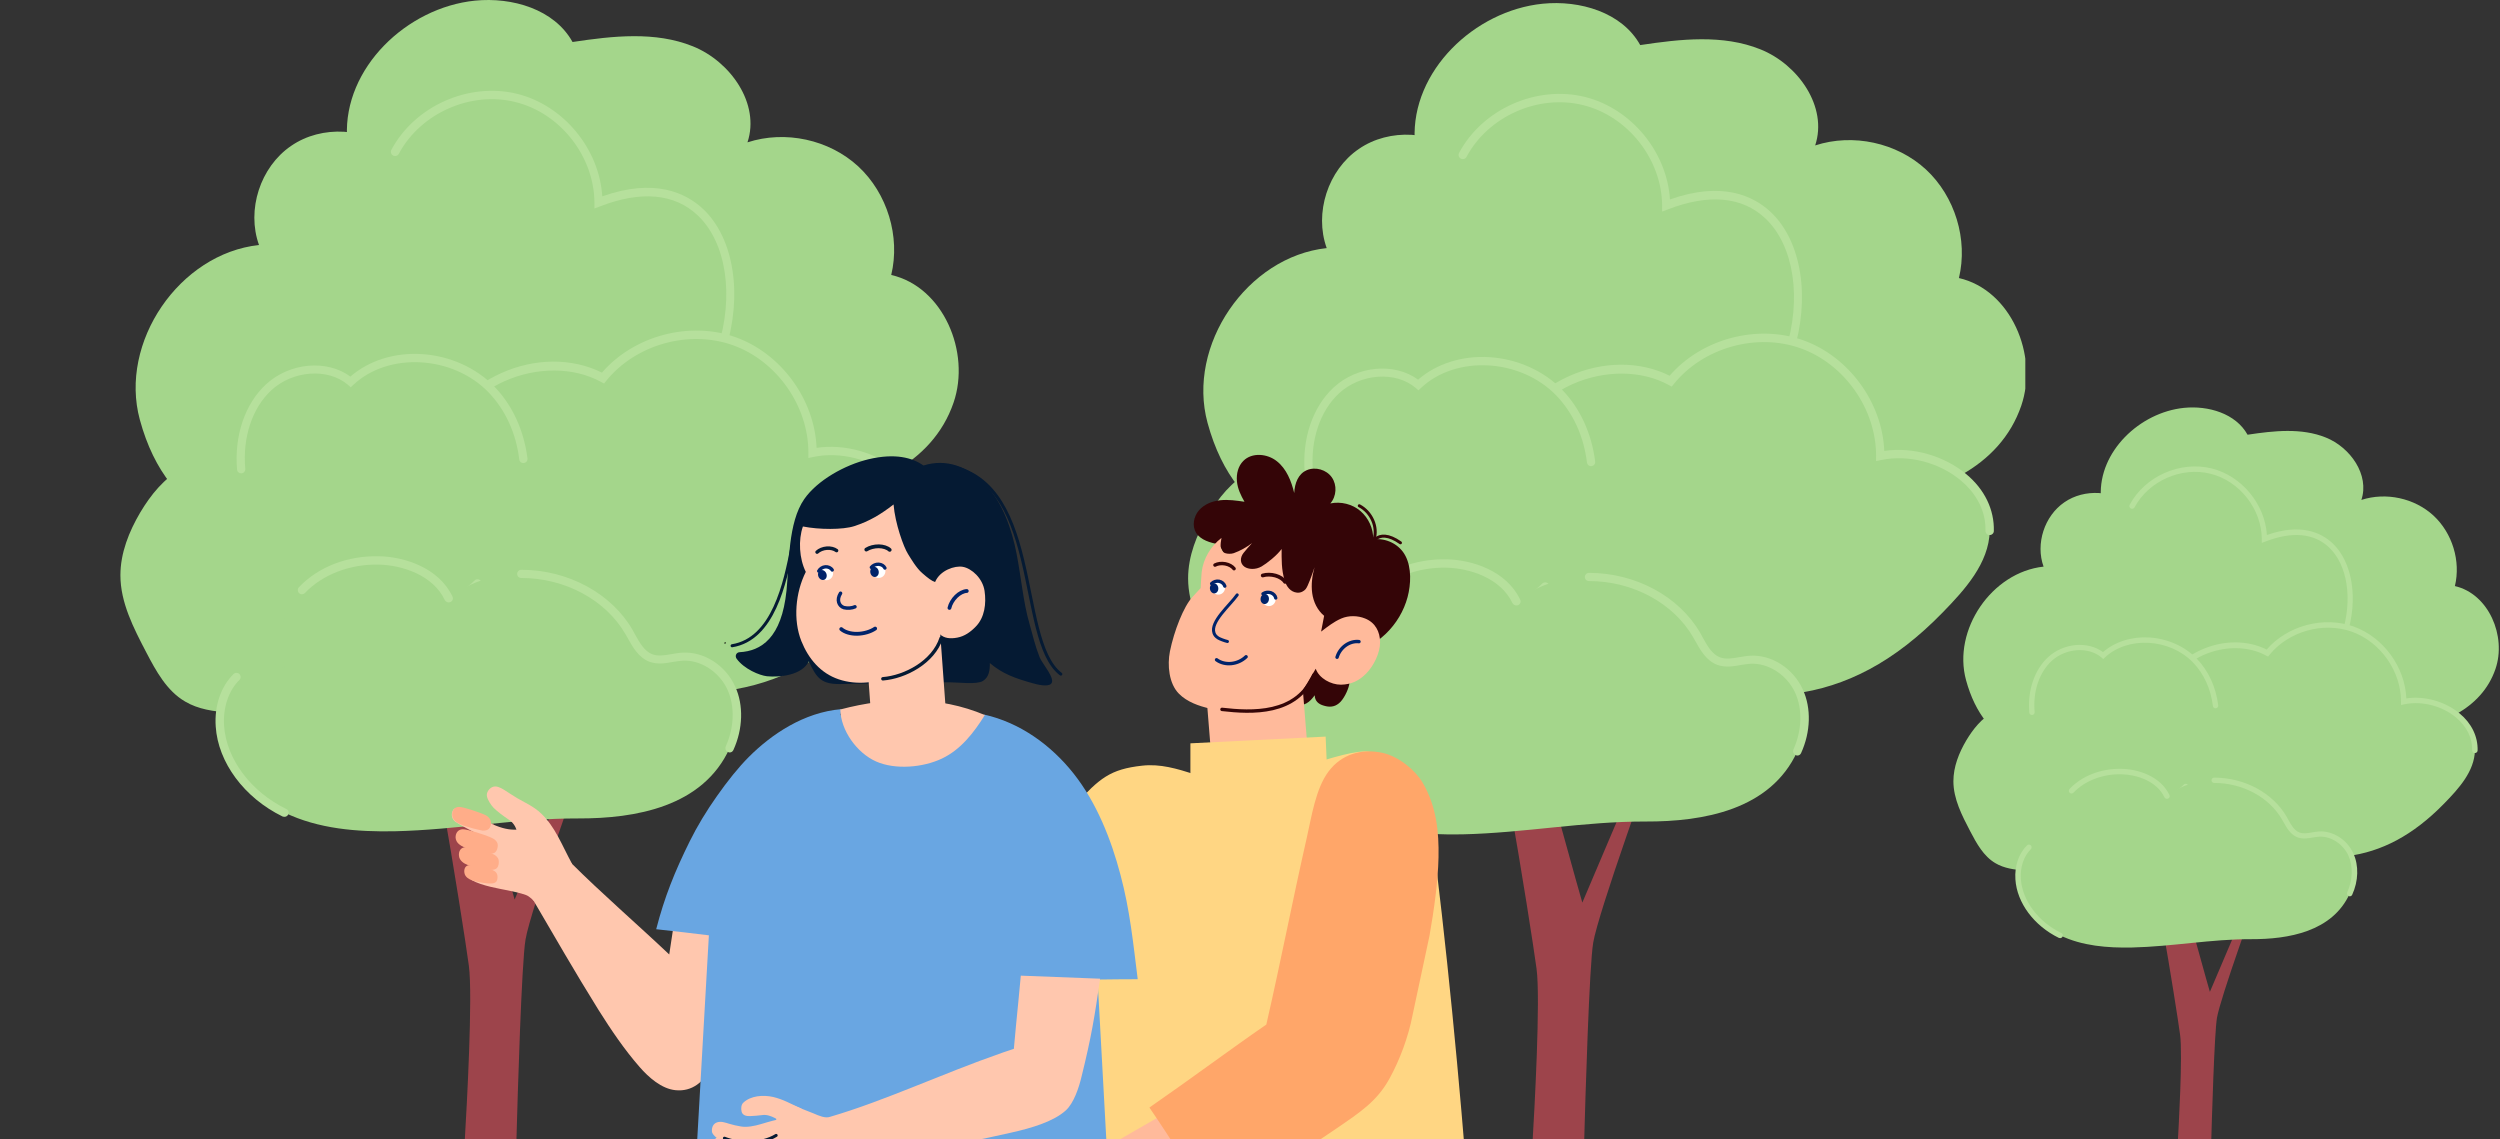 <svg width="632" height="288" viewBox="0 0 632 288" fill="none" xmlns="http://www.w3.org/2000/svg">
<rect x="0" y="0" width="632" height="288" fill="#333333" stroke="none"/>
<g clip-path="url(#clip0_122_8293)">
<g clip-path="url(#clip1_122_8293)">
<path d="M53.094 90.51H81.015C84.303 90.51 87.005 87.851 87.005 84.516C87.005 81.227 84.348 78.523 81.015 78.523H53.094C49.807 78.523 47.105 81.182 47.105 84.516C47.105 87.806 49.807 90.51 53.094 90.51Z" fill="#FDEFE1"/>
<path d="M70.296 82.534C70.566 82.94 88.805 110.021 91.147 118.898C93.533 127.865 104.837 173.781 107.224 180.315C108.169 182.883 109.926 192.031 111.817 202.62C114.699 218.887 117.807 238.713 118.527 244.12C119.563 251.735 117.987 280.078 117.491 288.324H130.551C130.866 276.609 131.857 243.399 132.848 237.541C133.433 233.892 137.261 222.131 141.089 211.091C144.737 200.412 148.385 190.408 148.97 189.237C150.141 186.894 174.414 156.793 175.18 155.847C174.414 156.658 149.916 182.117 147.574 186.849C146.313 189.372 141.494 200.547 137.261 210.55C133.478 219.472 130.101 227.403 130.101 227.403C130.101 227.403 127.399 217.985 124.562 207.576C121.454 196.131 118.167 183.559 118.167 181.261C118.167 178.738 122.22 163.012 125.868 149.584C126.228 148.187 126.633 146.835 126.994 145.528C129.2 137.643 131.092 131.244 131.677 129.983C132.172 128.856 134.965 125.882 138.702 122.187C146.898 114.031 159.688 102.271 162.66 98.981C164.912 96.548 167.749 87.401 170.046 79.11C172.207 71.179 173.784 64.014 173.784 64.014C173.784 64.014 171.127 71.404 168.199 79.11C165.317 86.635 162.075 94.43 160.679 95.827C158.562 97.945 142.35 112.995 134.965 119.844C132.713 121.917 131.272 123.269 131.272 123.269L131.677 117.005L134.109 79.155L134.469 73.657C134.424 73.928 134.154 76 133.704 79.155C132.578 87.401 130.416 103.127 128.885 113.896C128.119 119.393 127.489 123.629 127.309 124.891C126.498 129.667 112.988 179.369 112.988 179.369C112.988 179.369 97.091 120.114 94.704 115.383C92.363 110.562 70.611 82.94 70.296 82.534Z" fill="#9D444B"/>
<path d="M170.991 114.256C170.991 114.256 161.444 132.461 159.373 136.021C157.301 139.58 125.417 145.844 125.417 145.844L122.445 150.305C122.445 150.305 158.787 142.87 160.904 138.995C162.975 135.164 170.991 114.256 170.991 114.256Z" fill="#9D444B"/>
<path d="M241.065 101.775C245.433 89.023 238.453 72.531 225.303 69.512C227.644 59.779 224.312 48.874 216.971 42.07C209.586 35.266 198.508 32.878 188.96 35.987C192.203 26.254 184.682 15.529 175.135 11.699C165.633 7.869 154.915 9.086 144.737 10.618C140.144 2.327 129.471 -0.782 120.059 0.164C102.811 1.921 86.869 17.197 87.725 34.545C88.445 48.649 99.118 60.274 110.467 68.701C121.815 77.172 134.65 84.066 143.341 95.196C147.439 100.423 150.502 106.461 155.14 111.192C174.955 131.469 230.392 133.002 241.065 101.775Z" fill="#A4D68B"/>
<path d="M151.222 51.172C151.177 39.141 142.171 27.695 130.507 24.767C118.843 21.883 105.513 27.741 99.839 38.375C92.724 32.202 81.33 31.526 73.584 36.888C65.793 42.205 62.281 53.064 65.478 61.941C45.348 64.104 30.037 86.544 35.35 106.1C49.761 159.181 119.248 128.991 150.997 115.653C164.823 109.84 177.432 103.577 182.296 88.392C189.636 65.591 179.008 40.312 151.222 51.172Z" fill="#A4D68B"/>
<path d="M84.573 100.873C84.122 102.631 85.428 104.478 87.455 105.064C89.526 105.695 91.598 104.839 92.183 103.126C92.769 101.414 91.463 99.477 89.301 98.801C87.139 98.215 85.023 99.161 84.573 100.873Z" fill="#6AB198"/>
<path d="M73.402 108.264C74.663 109.571 76.915 109.435 78.491 108.039C80.067 106.597 80.472 104.389 79.346 102.992C78.175 101.595 75.879 101.64 74.167 103.172C72.456 104.614 72.141 106.957 73.402 108.264Z" fill="#6AB198"/>
<path d="M82.139 109.796C82.68 111.508 84.796 112.364 86.868 111.778C88.939 111.192 90.245 109.345 89.795 107.588C89.345 105.83 87.228 104.884 85.066 105.515C82.86 106.146 81.554 108.083 82.139 109.796Z" fill="#6AB198"/>
<path d="M142.799 94.655C141.943 96.232 142.754 98.35 144.6 99.432C146.447 100.513 148.698 100.243 149.644 98.711C150.59 97.179 149.869 94.971 147.933 93.844C145.996 92.673 143.7 93.078 142.799 94.655Z" fill="#6AB198"/>
<path d="M145.818 97.404C145.953 99.207 147.8 100.513 149.916 100.468C152.033 100.378 153.789 98.891 153.744 97.089C153.744 95.286 151.898 93.844 149.646 93.934C147.44 94.025 145.683 95.602 145.818 97.404Z" fill="#6AB198"/>
<path d="M144.512 110.471C145.413 112.049 147.62 112.454 149.511 111.463C151.403 110.471 152.348 108.399 151.538 106.776C150.772 105.154 148.475 104.659 146.494 105.695C144.512 106.731 143.612 108.894 144.512 110.471Z" fill="#6AB198"/>
<path d="M150.995 116.735C151.13 116.735 151.265 116.69 151.4 116.645C165.36 110.787 178.33 104.253 183.329 88.707C187.832 74.649 185.581 60.229 177.745 52.839C173.376 48.739 165.451 44.954 152.256 49.64C151.49 37.609 142.483 26.659 130.774 23.73C118.57 20.712 104.88 26.75 98.936 37.879C98.665 38.375 98.846 39.051 99.386 39.321C99.881 39.592 100.557 39.411 100.827 38.871C106.321 28.597 119.021 22.965 130.324 25.803C141.628 28.597 150.184 39.502 150.274 51.172V52.704L151.715 52.163C162.028 48.153 170.539 48.919 176.349 54.416C183.644 61.266 185.671 74.829 181.392 88.122C176.664 102.811 164.685 108.849 150.679 114.752C150.139 114.978 149.869 115.608 150.094 116.149C150.184 116.51 150.589 116.735 150.995 116.735Z" fill="#B6E09C"/>
<path d="M221.159 154.09C226.834 148.277 232.868 141.608 233.093 133.498C233.454 120.61 218.007 111.914 205.443 114.572C205.488 102.316 197.201 90.465 185.628 86.365C174.099 82.264 160.139 86.184 152.438 95.692C144.782 91.501 135.1 91.862 127.084 95.467C111.547 102.451 102.811 121.737 107.764 138.004C112.133 152.333 125.328 162.561 139.423 167.608C172.163 179.234 196.751 179.144 221.159 154.09Z" fill="#A4D68B"/>
<path d="M139.467 168.599C139.918 168.599 140.323 168.329 140.458 167.879C140.638 167.338 140.368 166.707 139.828 166.527C124.246 160.939 112.627 150.125 108.799 137.643C104.026 121.962 112.582 103.082 127.533 96.368C135.685 92.718 145.052 92.763 151.942 96.548L152.707 96.954L153.248 96.278C160.678 87.085 174.143 83.3 185.267 87.266C196.39 91.231 204.406 102.676 204.361 114.482V115.789L205.622 115.518C212.422 114.077 220.348 116.104 225.797 120.7C229.94 124.17 232.147 128.676 232.012 133.407C232.012 133.993 232.462 134.489 233.048 134.489C233.633 134.489 234.128 134.038 234.128 133.452C234.264 128.09 231.832 122.953 227.148 119.078C221.519 114.392 213.503 112.139 206.433 113.22C205.937 101.009 197.516 89.383 185.942 85.238C174.279 81.093 160.228 84.877 152.167 94.205C144.691 90.465 135.234 90.465 126.678 94.34C118.932 97.81 112.582 104.344 108.799 112.635C105.017 120.971 104.296 130.028 106.773 138.139C110.781 151.296 122.85 162.606 139.062 168.419C139.242 168.554 139.332 168.599 139.467 168.599Z" fill="#B6E09C"/>
<path d="M120.688 147.511C124.2 143.952 127.172 139.851 129.289 135.345C134.828 123.359 133.387 107.903 124.245 98.441C115.103 88.933 98.216 87.446 88.624 96.503C82.859 91.592 73.492 92.763 67.908 97.9C62.369 103.037 60.297 111.148 60.973 118.673C56.739 115.654 50.705 115.924 46.112 118.402C41.518 120.836 38.096 125.116 35.439 129.577C32.601 134.399 30.44 139.806 30.44 145.439C30.44 152.333 33.772 158.776 36.97 164.905C39.447 169.636 42.149 174.638 46.787 177.341C50.12 179.324 54.083 179.865 57.91 180.135C65.341 180.631 73.087 180.135 79.797 176.891C88.038 172.925 88.488 164.454 94.433 160.128C102.134 154.406 112.717 155.532 120.688 147.511Z" fill="#A4D68B"/>
<path d="M88.939 147.871C87.948 149.358 88.579 151.566 90.29 152.783C92.046 154.045 94.298 153.91 95.379 152.513C96.46 151.071 95.919 148.818 94.073 147.511C92.272 146.204 89.93 146.384 88.939 147.871Z" fill="#6AB198"/>
<path d="M87.227 151.341C87.993 152.963 90.154 153.594 92.136 152.783C94.117 151.972 95.198 149.99 94.567 148.277C93.937 146.61 91.685 145.889 89.614 146.745C87.542 147.601 86.461 149.719 87.227 151.341Z" fill="#6AB198"/>
<path d="M60.973 119.664C61.018 119.664 61.018 119.664 61.063 119.664C61.648 119.619 62.053 119.078 62.008 118.537C61.288 110.561 63.765 103.126 68.628 98.62C74.078 93.619 82.904 92.988 87.948 97.269L88.668 97.9L89.344 97.269C98.216 88.933 114.473 89.834 123.525 99.206C127.758 103.622 130.46 109.48 131.27 116.149C131.36 116.735 131.856 117.14 132.441 117.05C133.027 116.96 133.432 116.464 133.342 115.879C132.441 108.759 129.559 102.496 125.011 97.764C120.417 92.988 113.707 89.969 106.682 89.518C99.792 89.068 93.262 91.14 88.578 95.196C82.634 90.825 73.222 91.636 67.232 97.178C61.918 102.09 59.171 110.201 59.937 118.807C59.982 119.258 60.432 119.664 60.973 119.664Z" fill="#B6E09C"/>
<path d="M62.595 181.261C69.575 181.261 75.384 180.09 80.293 177.747C85.292 175.358 87.498 171.483 89.66 167.788C91.191 165.13 92.677 162.606 95.064 160.849C98.261 158.506 101.999 157.379 105.962 156.208C111.276 154.631 116.725 152.963 121.454 148.232C121.859 147.827 121.859 147.151 121.454 146.745C121.049 146.34 120.373 146.34 119.968 146.745C115.644 151.071 110.421 152.648 105.377 154.18C101.414 155.352 97.316 156.613 93.848 159.137C91.101 161.164 89.435 163.958 87.859 166.707C85.832 170.131 83.761 173.691 79.392 175.809C73.808 178.513 66.783 179.549 58.001 178.963C57.416 178.918 56.92 179.369 56.875 179.955C56.83 180.54 57.281 181.036 57.866 181.081C59.487 181.216 61.063 181.261 62.595 181.261Z" fill="#B6E09C"/>
<path d="M184.456 189.146C186.618 184.415 187.068 178.737 184.907 173.961C182.745 169.23 177.746 165.67 172.523 165.985C169.82 166.166 167.073 167.247 164.552 166.346C161.804 165.31 160.453 162.336 159.012 159.812C150.276 144.537 127.128 140.211 113.438 151.251C110.421 144.897 102.855 141.833 95.83 141.698C88.67 141.563 81.284 143.996 76.375 149.178C71.467 154.36 69.44 162.471 72.232 169.05C68.314 166.797 63 167.968 59.803 171.122C56.606 174.277 55.3 179.053 55.615 183.559C56.245 193.067 63.361 201.268 71.917 205.413C80.473 209.559 90.291 210.325 99.793 210.144C115.51 209.784 130.551 206.855 146.178 206.9C160.589 206.945 177.701 204.016 184.456 189.146Z" fill="#A4D68B"/>
<path d="M71.916 206.495C72.322 206.495 72.682 206.27 72.862 205.909C73.132 205.369 72.907 204.738 72.367 204.512C63.405 200.142 57.235 191.896 56.65 183.514C56.335 178.918 57.776 174.592 60.523 171.889C60.928 171.483 60.928 170.807 60.523 170.402C60.117 169.996 59.442 169.996 59.037 170.402C55.839 173.556 54.173 178.423 54.533 183.65C55.119 192.752 61.739 201.674 71.421 206.405C71.601 206.45 71.736 206.495 71.916 206.495Z" fill="#B6E09C"/>
<path d="M113.438 152.287C113.573 152.287 113.753 152.242 113.888 152.197C114.429 151.927 114.654 151.341 114.384 150.8C110.916 143.5 102.224 140.752 95.83 140.617C87.814 140.436 80.428 143.32 75.564 148.457C75.159 148.863 75.204 149.539 75.609 149.944C76.015 150.35 76.69 150.305 77.096 149.899C81.509 145.258 88.489 142.554 95.785 142.734C101.549 142.87 109.43 145.303 112.447 151.701C112.672 152.062 113.033 152.287 113.438 152.287Z" fill="#B6E09C"/>
<path d="M184.457 190.228C184.862 190.228 185.222 190.003 185.403 189.597C187.834 184.28 188.015 178.242 185.853 173.556C183.421 168.148 177.882 164.634 172.433 164.994C171.532 165.039 170.631 165.219 169.776 165.355C168.02 165.67 166.353 165.94 164.912 165.4C162.886 164.634 161.67 162.426 160.499 160.308C160.319 159.992 160.139 159.632 159.958 159.317C154.645 150.034 143.611 144.041 131.767 144.041C131.182 144.041 130.732 144.537 130.732 145.078C130.732 145.663 131.182 146.114 131.767 146.114H131.812C142.846 146.114 153.158 151.701 158.112 160.308C158.292 160.623 158.472 160.939 158.653 161.254C159.959 163.597 161.445 166.256 164.192 167.292C166.173 168.013 168.2 167.698 170.136 167.337C170.992 167.202 171.802 167.067 172.568 167.022C177.071 166.752 181.845 169.816 183.916 174.367C185.808 178.557 185.628 183.874 183.466 188.696C183.241 189.237 183.466 189.867 184.007 190.093C184.142 190.183 184.322 190.228 184.457 190.228Z" fill="#B6E09C"/>
<path d="M340.209 83.313C340.479 83.719 358.718 110.8 361.06 119.677C363.447 128.644 374.75 174.56 377.137 181.094C378.083 183.662 379.839 192.809 381.73 203.399C384.612 219.665 387.72 239.492 388.44 244.899C389.476 252.514 387.9 280.857 387.404 289.103H400.464C400.78 277.388 401.77 244.178 402.761 238.32C403.346 234.67 407.174 222.91 411.002 211.87C414.65 201.191 418.298 191.187 418.883 190.016C420.054 187.673 444.327 157.572 445.093 156.626C444.327 157.437 419.829 182.896 417.487 187.628C416.226 190.151 411.408 201.326 407.174 211.329C403.392 220.251 400.014 228.182 400.014 228.182C400.014 228.182 397.312 218.764 394.475 208.355C391.367 196.91 388.08 184.338 388.08 182.04C388.08 179.517 392.133 163.791 395.781 150.363C396.141 148.966 396.546 147.614 396.907 146.307C399.113 138.422 401.005 132.023 401.59 130.761C402.086 129.635 404.878 126.661 408.615 122.966C416.812 114.81 429.601 103.049 432.573 99.76C434.825 97.327 437.662 88.18 439.959 79.888C442.121 71.958 443.697 64.793 443.697 64.793C443.697 64.793 441.04 72.183 438.113 79.888C435.23 87.413 431.988 95.209 430.592 96.606C428.475 98.724 412.263 113.774 404.878 120.623C402.626 122.696 401.185 124.047 401.185 124.047L401.59 117.784L404.022 79.933L404.382 74.436C404.337 74.707 404.067 76.779 403.617 79.933C402.491 88.18 400.329 103.906 398.798 114.675C398.032 120.172 397.402 124.408 397.222 125.67C396.411 130.446 382.901 180.148 382.901 180.148C382.901 180.148 367.004 120.893 364.617 116.162C362.276 111.34 340.524 83.719 340.209 83.313Z" fill="#9D444B"/>
<path d="M440.904 115.035C440.904 115.035 431.357 133.24 429.286 136.799C427.214 140.359 395.33 146.623 395.33 146.623L392.358 151.083C392.358 151.083 428.7 143.649 430.817 139.773C432.888 135.943 440.904 115.035 440.904 115.035Z" fill="#9D444B"/>
<path d="M510.978 102.554C515.346 89.802 508.366 73.309 495.216 70.29C497.558 60.557 494.225 49.653 486.885 42.849C479.499 36.045 468.421 33.656 458.874 36.766C462.116 27.033 454.595 16.308 445.048 12.478C435.546 8.648 424.828 9.865 414.65 11.397C410.057 3.106 399.384 -0.004 389.972 0.943C372.724 2.7 356.782 17.975 357.638 35.324C358.358 49.428 369.031 61.053 380.38 69.479C391.728 77.951 404.563 84.845 413.254 95.975C417.352 101.202 420.415 107.24 425.053 111.971C444.868 132.248 500.305 133.78 510.978 102.554Z" fill="#A4D68B"/>
<path d="M421.136 51.951C421.09 39.92 412.084 28.474 400.42 25.545C388.756 22.662 375.426 28.519 369.752 39.154C362.637 32.98 351.243 32.304 343.497 37.667C335.706 42.984 332.194 53.843 335.391 62.72C315.261 64.883 299.95 87.323 305.264 106.879C319.674 159.96 389.162 129.77 420.91 116.432C434.736 110.619 447.345 104.356 452.209 89.171C459.549 66.37 448.921 41.091 421.136 51.951Z" fill="#A4D68B"/>
<path d="M354.486 101.652C354.035 103.41 355.341 105.257 357.368 105.843C359.439 106.474 361.511 105.618 362.096 103.905C362.682 102.193 361.376 100.255 359.214 99.579C357.053 98.994 354.936 99.94 354.486 101.652Z" fill="#6AB198"/>
<path d="M343.315 109.043C344.576 110.349 346.828 110.214 348.404 108.817C349.98 107.375 350.385 105.167 349.259 103.771C348.088 102.374 345.792 102.419 344.08 103.951C342.369 105.393 342.054 107.736 343.315 109.043Z" fill="#6AB198"/>
<path d="M352.052 110.574C352.593 112.287 354.709 113.143 356.781 112.557C358.852 111.971 360.158 110.124 359.708 108.366C359.258 106.609 357.141 105.663 354.98 106.294C352.773 106.924 351.467 108.862 352.052 110.574Z" fill="#6AB198"/>
<path d="M412.712 95.434C411.856 97.011 412.667 99.129 414.513 100.211C416.36 101.292 418.611 101.022 419.557 99.49C420.503 97.957 419.782 95.749 417.846 94.623C415.909 93.451 413.613 93.857 412.712 95.434Z" fill="#6AB198"/>
<path d="M415.731 98.183C415.867 99.985 417.713 101.292 419.829 101.247C421.946 101.157 423.702 99.67 423.657 97.868C423.657 96.065 421.811 94.623 419.559 94.713C417.353 94.803 415.596 96.38 415.731 98.183Z" fill="#6AB198"/>
<path d="M414.425 111.25C415.326 112.827 417.533 113.233 419.424 112.242C421.316 111.25 422.261 109.177 421.451 107.555C420.685 105.933 418.388 105.437 416.407 106.474C414.425 107.51 413.525 109.673 414.425 111.25Z" fill="#6AB198"/>
<path d="M420.908 117.514C421.043 117.514 421.178 117.469 421.313 117.424C435.274 111.566 448.243 105.032 453.242 89.486C457.745 75.427 455.494 61.008 447.658 53.618C443.29 49.518 435.364 45.733 422.169 50.419C421.403 38.388 412.396 27.438 400.688 24.509C388.483 21.49 374.793 27.528 368.849 38.658C368.578 39.154 368.759 39.83 369.299 40.1C369.794 40.37 370.47 40.19 370.74 39.65C376.234 29.376 388.934 23.743 400.237 26.582C411.541 29.376 420.097 40.28 420.187 51.951V53.483L421.628 52.942C431.941 48.932 440.452 49.698 446.262 55.195C453.557 62.044 455.584 75.608 451.306 88.9C446.577 103.59 434.598 109.628 420.593 115.531C420.052 115.756 419.782 116.387 420.007 116.928C420.097 117.288 420.502 117.514 420.908 117.514Z" fill="#B6E09C"/>
<path d="M491.073 154.869C496.747 149.056 502.781 142.387 503.007 134.276C503.367 121.389 487.92 112.692 475.356 115.351C475.401 103.095 467.115 91.244 455.541 87.143C444.012 83.043 430.052 86.963 422.351 96.471C414.695 92.28 405.013 92.641 396.997 96.245C381.46 103.23 372.724 122.516 377.678 138.782C382.046 153.112 395.241 163.34 409.336 168.387C442.076 180.012 466.664 179.922 491.073 154.869Z" fill="#A4D68B"/>
<path d="M409.381 169.378C409.831 169.378 410.236 169.108 410.371 168.657C410.551 168.117 410.281 167.486 409.741 167.306C394.159 161.718 382.54 150.904 378.713 138.422C373.939 122.741 382.495 103.861 397.447 97.147C405.598 93.497 414.965 93.542 421.855 97.327L422.62 97.733L423.161 97.057C430.591 87.864 444.057 84.079 455.18 88.044C466.303 92.01 474.319 103.455 474.274 115.261V116.568L475.535 116.297C482.335 114.855 490.261 116.883 495.71 121.479C499.853 124.949 502.06 129.455 501.925 134.186C501.925 134.772 502.375 135.268 502.961 135.268C503.546 135.268 504.042 134.817 504.042 134.231C504.177 128.869 501.745 123.732 497.061 119.857C491.432 115.171 483.416 112.918 476.346 113.999C475.85 101.788 467.429 90.162 455.855 86.017C444.192 81.871 430.141 85.656 422.08 94.984C414.604 91.244 405.147 91.244 396.591 95.119C388.845 98.589 382.495 105.122 378.713 113.413C374.93 121.75 374.209 130.807 376.686 138.918C380.694 152.075 392.763 163.385 408.975 169.198C409.155 169.333 409.245 169.378 409.381 169.378Z" fill="#B6E09C"/>
<path d="M390.601 148.29C394.113 144.73 397.085 140.63 399.202 136.124C404.741 124.138 403.3 108.682 394.158 99.22C385.016 89.712 368.129 88.225 358.537 97.282C352.772 92.37 343.405 93.542 337.821 98.679C332.282 103.816 330.21 111.927 330.886 119.452C326.653 116.433 320.618 116.703 316.025 119.181C311.431 121.615 308.009 125.895 305.352 130.356C302.515 135.178 300.353 140.585 300.353 146.217C300.353 153.112 303.685 159.555 306.883 165.683C309.36 170.415 312.062 175.416 316.7 178.12C320.033 180.103 323.996 180.643 327.824 180.914C335.254 181.41 343 180.914 349.71 177.669C357.951 173.704 358.401 165.233 364.346 160.907C372.047 155.184 382.63 156.311 390.601 148.29Z" fill="#A4D68B"/>
<path d="M358.852 148.65C357.861 150.137 358.492 152.345 360.203 153.562C361.96 154.824 364.211 154.688 365.292 153.292C366.373 151.85 365.832 149.597 363.986 148.29C362.185 146.983 359.843 147.163 358.852 148.65Z" fill="#6AB198"/>
<path d="M357.14 152.12C357.906 153.742 360.067 154.373 362.049 153.562C364.03 152.751 365.111 150.768 364.481 149.056C363.85 147.389 361.598 146.668 359.527 147.524C357.455 148.38 356.374 150.498 357.14 152.12Z" fill="#6AB198"/>
<path d="M330.886 120.442C330.931 120.442 330.931 120.442 330.976 120.442C331.561 120.397 331.967 119.857 331.922 119.316C331.201 111.34 333.678 103.905 338.541 99.399C343.991 94.397 352.817 93.767 357.861 98.047L358.582 98.678L359.257 98.047C368.129 89.711 384.386 90.612 393.438 99.985C397.671 104.401 400.373 110.259 401.183 116.928C401.274 117.513 401.769 117.919 402.354 117.829C402.94 117.739 403.345 117.243 403.255 116.657C402.354 109.538 399.472 103.274 394.924 98.543C390.33 93.767 383.62 90.748 376.595 90.297C369.705 89.847 363.175 91.919 358.491 95.975C352.547 91.604 343.135 92.415 337.145 97.957C331.831 102.869 329.084 110.98 329.85 119.586C329.895 120.037 330.345 120.442 330.886 120.442Z" fill="#B6E09C"/>
<path d="M332.508 182.04C339.488 182.04 345.297 180.869 350.206 178.525C355.205 176.137 357.411 172.262 359.573 168.567C361.104 165.908 362.59 163.385 364.977 161.628C368.175 159.285 371.912 158.158 375.875 156.987C381.189 155.409 386.638 153.742 391.367 149.011C391.772 148.605 391.772 147.929 391.367 147.524C390.962 147.118 390.286 147.118 389.881 147.524C385.558 151.85 380.334 153.427 375.29 154.959C371.327 156.13 367.229 157.392 363.761 159.915C361.014 161.943 359.348 164.737 357.772 167.486C355.745 170.91 353.674 174.47 349.305 176.588C343.721 179.291 336.696 180.328 327.914 179.742C327.329 179.697 326.834 180.148 326.788 180.733C326.743 181.319 327.194 181.815 327.779 181.86C329.4 181.995 330.977 182.04 332.508 182.04Z" fill="#B6E09C"/>
<path d="M454.37 189.925C456.531 185.194 456.982 179.516 454.82 174.74C452.658 170.009 447.66 166.449 442.436 166.764C439.734 166.944 436.987 168.026 434.465 167.125C431.718 166.088 430.367 163.114 428.925 160.591C420.189 145.316 397.042 140.99 383.351 152.03C380.334 145.676 372.768 142.612 365.743 142.477C358.583 142.342 351.197 144.775 346.288 149.957C341.38 155.139 339.353 163.25 342.145 169.828C338.227 167.575 332.913 168.747 329.716 171.901C326.519 175.055 325.213 179.832 325.528 184.338C326.158 193.845 333.274 202.046 341.83 206.192C350.387 210.338 360.204 211.104 369.706 210.923C385.423 210.563 400.464 207.634 416.091 207.679C430.502 207.724 447.614 204.795 454.37 189.925Z" fill="#A4D68B"/>
<path d="M341.829 207.274C342.235 207.274 342.595 207.049 342.775 206.688C343.045 206.147 342.82 205.517 342.28 205.291C333.318 200.92 327.148 192.674 326.563 184.293C326.248 179.697 327.689 175.371 330.436 172.668C330.841 172.262 330.841 171.586 330.436 171.181C330.031 170.775 329.355 170.775 328.95 171.181C325.752 174.335 324.086 179.201 324.446 184.428C325.032 193.531 331.652 202.452 341.334 207.184C341.514 207.229 341.649 207.274 341.829 207.274Z" fill="#B6E09C"/>
<path d="M383.351 153.066C383.486 153.066 383.666 153.021 383.801 152.976C384.342 152.706 384.567 152.12 384.297 151.579C380.829 144.279 372.138 141.531 365.743 141.395C357.727 141.215 350.341 144.099 345.478 149.236C345.072 149.641 345.117 150.317 345.523 150.723C345.928 151.128 346.603 151.083 347.009 150.678C351.422 146.037 358.402 143.333 365.698 143.513C371.462 143.648 379.343 146.082 382.36 152.48C382.585 152.841 382.946 153.066 383.351 153.066Z" fill="#B6E09C"/>
<path d="M454.37 191.007C454.775 191.007 455.136 190.781 455.316 190.376C457.747 185.059 457.928 179.021 455.766 174.334C453.334 168.927 447.795 165.412 442.346 165.773C441.445 165.818 440.545 165.998 439.689 166.133C437.933 166.449 436.266 166.719 434.825 166.179C432.799 165.412 431.583 163.205 430.412 161.087C430.232 160.771 430.052 160.411 429.872 160.095C424.558 150.813 413.524 144.82 401.68 144.82C401.095 144.82 400.645 145.316 400.645 145.856C400.645 146.442 401.095 146.893 401.68 146.893H401.725C412.759 146.893 423.071 152.48 428.025 161.087C428.205 161.402 428.385 161.718 428.566 162.033C429.872 164.376 431.358 167.035 434.105 168.071C436.086 168.792 438.113 168.477 440.049 168.116C440.905 167.981 441.715 167.846 442.481 167.801C446.984 167.53 451.758 170.594 453.83 175.146C455.721 179.336 455.541 184.653 453.379 189.475C453.154 190.015 453.379 190.646 453.92 190.872C454.055 190.962 454.235 191.007 454.37 191.007Z" fill="#B6E09C"/>
<path d="M183.197 162.741L183.513 162.606L183.468 162.471C183.423 162.381 183.423 162.336 183.423 162.336L183.107 162.471C183.107 162.561 183.152 162.651 183.197 162.741Z" fill="black"/>
<path d="M232.339 241.978C232.705 241.978 232.979 241.704 233.024 241.384C233.07 240.972 232.796 240.652 232.43 240.56L223.752 239.28L214.114 238.274C213.703 238.228 213.383 238.503 213.337 238.914C213.292 239.326 213.566 239.646 213.977 239.692L223.569 240.698L232.248 241.978C232.248 241.978 232.293 241.978 232.339 241.978Z" fill="#CC5B4F"/>
<path d="M238.642 242.482L243.027 256.52L249.65 254.828C248.783 247.786 244.717 239.235 240.424 240.927C239.647 241.247 239.099 241.75 238.642 242.482Z" fill="#E5957B"/>
<path d="M246.499 251.216C246.91 246.414 245.357 244.311 242.068 240.79C240.424 239.006 238.505 236.994 237.363 235.714C234.577 232.604 228.182 227.071 226.857 227.483C225.533 227.894 229.918 236.125 229.918 236.125C229.918 236.125 226.081 235.531 223.203 235.531C220.28 235.531 212.697 235.668 212.697 237.817C212.697 239.372 223.66 240.012 223.66 240.012L230.603 241.43L222.518 241.613C222.518 241.613 210.733 242.253 210.87 244.402C211.007 246.688 224.345 246.368 224.345 246.368L230.42 247.42L224.208 247.603C224.208 247.603 213.063 247.146 213.154 249.249C213.2 250.621 224.665 251.627 224.665 251.627L229.735 253.273L224.573 253.182C224.573 253.182 216.032 252.404 215.94 254.142C215.849 255.971 223.614 256.246 224.939 256.611C226.264 256.977 229.004 258.944 232.75 259.721C235.536 260.315 242.114 260.27 244.032 258.486C246.316 256.291 246.27 253.868 246.499 251.216Z" fill="#E5957B"/>
<path d="M231.333 248.289C231.653 248.289 231.973 248.06 232.018 247.74C232.11 247.374 231.836 246.963 231.47 246.871C231.196 246.825 224.619 245.408 223.248 245.271C221.878 245.179 212.88 245.042 212.468 245.042C212.057 245.042 211.738 245.362 211.738 245.728C211.738 246.139 212.057 246.46 212.423 246.46C212.514 246.46 221.787 246.551 223.111 246.688C224.162 246.78 229.278 247.831 231.151 248.243C231.196 248.289 231.242 248.289 231.333 248.289Z" fill="#CC5B4F"/>
<path d="M230.877 253.959C231.197 253.959 231.471 253.731 231.562 253.41C231.653 253.045 231.425 252.633 231.014 252.542L223.843 250.85L214.57 249.707C214.159 249.661 213.839 249.935 213.793 250.347C213.748 250.758 214.022 251.078 214.433 251.124L223.66 252.267L230.74 253.959C230.74 253.959 230.786 253.959 230.877 253.959Z" fill="#CC5B4F"/>
<path d="M232.201 260.178C232.521 260.178 232.795 259.995 232.887 259.675C233.024 259.309 232.795 258.897 232.43 258.76C232.156 258.669 226.172 256.84 225.258 256.611C224.345 256.382 217.448 254.69 217.448 254.69L217.128 256.062C217.128 256.062 224.025 257.754 224.893 257.983C225.761 258.211 231.927 260.086 231.973 260.132C232.064 260.178 232.156 260.178 232.201 260.178Z" fill="#CC5B4F"/>
</g>
<path d="M519.75 156.623C519.925 156.886 531.792 174.481 533.315 180.248C534.868 186.074 542.222 215.906 543.775 220.151C544.39 221.819 545.533 227.762 546.763 234.642C548.639 245.211 550.66 258.092 551.129 261.605C551.803 266.553 550.777 284.967 550.455 290.325H558.952C559.157 282.713 559.802 261.137 560.446 257.331C560.827 254.96 563.317 247.319 565.808 240.146C568.181 233.208 570.554 226.708 570.935 225.947C571.697 224.425 587.489 204.869 587.987 204.254C587.489 204.781 571.551 221.322 570.027 224.396C569.207 226.035 566.072 233.296 563.317 239.795C560.856 245.591 558.659 250.744 558.659 250.744C558.659 250.744 556.901 244.625 555.055 237.863C553.033 230.426 550.895 222.259 550.895 220.766C550.895 219.126 553.532 208.909 555.905 200.185C556.139 199.277 556.403 198.399 556.637 197.55C558.073 192.427 559.303 188.27 559.684 187.45C560.007 186.718 561.823 184.786 564.255 182.385C569.587 177.086 577.908 169.445 579.842 167.308C581.307 165.727 583.153 159.784 584.647 154.398C586.054 149.245 587.079 144.59 587.079 144.59C587.079 144.59 585.35 149.391 583.446 154.398C581.571 159.287 579.461 164.351 578.553 165.259C577.176 166.635 566.628 176.413 561.823 180.863C560.358 182.209 559.421 183.088 559.421 183.088L559.684 179.018L561.267 154.427L561.501 150.855C561.472 151.031 561.296 152.378 561.003 154.427C560.27 159.784 558.864 170.002 557.868 176.998C557.37 180.57 556.96 183.322 556.842 184.142C556.315 187.245 547.525 219.536 547.525 219.536C547.525 219.536 537.183 181.038 535.63 177.964C534.106 174.832 519.955 156.886 519.75 156.623Z" fill="#9D444B"/>
<path d="M585.263 177.232C585.263 177.232 579.051 189.06 577.704 191.372C576.356 193.685 555.612 197.754 555.612 197.754L553.678 200.653C553.678 200.653 577.323 195.822 578.7 193.305C580.047 190.816 585.263 177.232 585.263 177.232Z" fill="#9D444B"/>
<path d="M630.853 169.123C633.695 160.838 629.154 150.123 620.598 148.162C622.122 141.838 619.954 134.753 615.178 130.333C610.373 125.912 603.165 124.361 596.954 126.381C599.063 120.057 594.171 113.089 587.959 110.601C581.777 108.113 574.804 108.903 568.182 109.898C565.194 104.512 558.25 102.492 552.126 103.106C540.905 104.248 530.533 114.173 531.09 125.444C531.558 134.607 538.502 142.16 545.886 147.635C553.269 153.139 561.619 157.618 567.274 164.849C569.94 168.245 571.932 172.168 574.95 175.242C587.842 188.416 623.909 189.411 630.853 169.123Z" fill="#A4D68B"/>
<path d="M572.401 136.247C572.372 128.43 566.512 120.994 558.923 119.091C551.335 117.217 542.662 121.023 538.971 127.932C534.341 123.922 526.929 123.482 521.889 126.966C516.82 130.421 514.535 137.476 516.615 143.244C503.519 144.649 493.557 159.228 497.014 171.934C506.39 206.42 551.598 186.806 572.254 178.14C581.249 174.364 589.453 170.294 592.617 160.428C597.393 145.615 590.478 129.191 572.401 136.247Z" fill="#A4D68B"/>
<path d="M529.038 168.538C528.745 169.68 529.595 170.88 530.914 171.261C532.261 171.67 533.609 171.114 533.99 170.002C534.371 168.889 533.521 167.63 532.115 167.191C530.708 166.811 529.331 167.425 529.038 168.538Z" fill="#6AB198"/>
<path d="M521.771 173.339C522.591 174.188 524.056 174.1 525.082 173.193C526.107 172.256 526.371 170.821 525.638 169.914C524.876 169.006 523.382 169.036 522.269 170.031C521.156 170.968 520.95 172.49 521.771 173.339Z" fill="#6AB198"/>
<path d="M527.456 174.334C527.807 175.447 529.184 176.003 530.532 175.622C531.88 175.242 532.729 174.041 532.436 172.9C532.143 171.758 530.766 171.143 529.36 171.553C527.924 171.963 527.075 173.222 527.456 174.334Z" fill="#6AB198"/>
<path d="M566.921 164.497C566.364 165.522 566.892 166.898 568.093 167.601C569.294 168.303 570.759 168.128 571.375 167.132C571.99 166.137 571.521 164.702 570.261 163.97C569.001 163.209 567.507 163.473 566.921 164.497Z" fill="#6AB198"/>
<path d="M568.885 166.283C568.973 167.454 570.174 168.303 571.551 168.274C572.928 168.216 574.071 167.249 574.041 166.078C574.041 164.907 572.84 163.971 571.375 164.029C569.94 164.088 568.797 165.112 568.885 166.283Z" fill="#6AB198"/>
<path d="M568.036 174.774C568.622 175.798 570.057 176.062 571.288 175.418C572.518 174.774 573.134 173.427 572.606 172.373C572.108 171.319 570.614 170.997 569.325 171.67C568.036 172.344 567.45 173.749 568.036 174.774Z" fill="#6AB198"/>
<path d="M572.253 178.843C572.341 178.843 572.429 178.814 572.517 178.784C581.599 174.978 590.038 170.733 593.29 160.633C596.22 151.499 594.755 142.131 589.657 137.33C586.815 134.666 581.658 132.207 573.073 135.251C572.575 127.435 566.715 120.321 559.098 118.418C551.158 116.456 542.251 120.379 538.383 127.61C538.207 127.932 538.325 128.372 538.676 128.547C538.998 128.723 539.438 128.606 539.614 128.254C543.188 121.58 551.451 117.92 558.805 119.764C566.159 121.58 571.726 128.664 571.784 136.247V137.242L572.722 136.891C579.431 134.285 584.969 134.783 588.748 138.355C593.495 142.804 594.813 151.616 592.03 160.253C588.953 169.797 581.16 173.72 572.048 177.555C571.696 177.701 571.52 178.111 571.667 178.462C571.726 178.696 571.989 178.843 572.253 178.843Z" fill="#B6E09C"/>
<path d="M617.903 203.112C621.594 199.336 625.52 195.003 625.667 189.733C625.901 181.36 615.852 175.71 607.677 177.438C607.707 169.475 602.315 161.775 594.786 159.111C587.285 156.447 578.202 158.994 573.192 165.171C568.211 162.448 561.912 162.683 556.697 165.025C546.589 169.562 540.905 182.092 544.127 192.661C546.969 201.971 555.554 208.616 564.725 211.895C586.025 219.448 602.022 219.39 617.903 203.112Z" fill="#A4D68B"/>
<path d="M564.754 212.539C565.047 212.539 565.31 212.364 565.398 212.071C565.515 211.72 565.34 211.31 564.988 211.193C554.85 207.562 547.291 200.536 544.801 192.427C541.695 182.239 547.262 169.973 556.989 165.61C562.292 163.239 568.387 163.268 572.869 165.728L573.367 165.991L573.719 165.552C578.553 159.58 587.314 157.12 594.551 159.697C601.788 162.273 607.003 169.709 606.974 177.379V178.228L607.794 178.053C612.218 177.116 617.375 178.433 620.92 181.419C623.615 183.674 625.051 186.601 624.963 189.675C624.963 190.056 625.256 190.378 625.637 190.378C626.018 190.378 626.34 190.085 626.34 189.704C626.428 186.221 624.846 182.883 621.799 180.365C618.137 177.321 612.921 175.857 608.321 176.56C607.999 168.626 602.52 161.073 594.99 158.379C587.402 155.686 578.26 158.145 573.016 164.205C568.152 161.775 561.999 161.775 556.433 164.293C551.393 166.547 547.262 170.792 544.801 176.179C542.34 181.595 541.871 187.479 543.482 192.749C546.09 201.297 553.942 208.646 564.49 212.422C564.607 212.51 564.666 212.539 564.754 212.539Z" fill="#B6E09C"/>
<path d="M552.535 198.838C554.82 196.525 556.754 193.861 558.131 190.934C561.734 183.146 560.797 173.105 554.849 166.957C548.901 160.78 537.914 159.814 531.674 165.698C527.923 162.507 521.829 163.268 518.196 166.606C514.592 169.943 513.244 175.213 513.684 180.102C510.93 178.14 507.004 178.316 504.015 179.926C501.027 181.507 498.8 184.288 497.071 187.186C495.225 190.319 493.819 193.832 493.819 197.491C493.819 201.971 495.987 206.157 498.067 210.138C499.679 213.212 501.437 216.462 504.455 218.219C506.623 219.507 509.201 219.858 511.692 220.034C516.526 220.356 521.565 220.034 525.931 217.926C531.293 215.35 531.586 209.846 535.453 207.035C540.463 203.317 547.349 204.049 552.535 198.838Z" fill="#A4D68B"/>
<path d="M531.879 199.071C531.235 200.038 531.645 201.472 532.758 202.263C533.901 203.082 535.366 202.994 536.069 202.087C536.772 201.15 536.421 199.686 535.219 198.837C534.047 197.988 532.524 198.105 531.879 199.071Z" fill="#6AB198"/>
<path d="M530.766 201.327C531.264 202.381 532.67 202.791 533.959 202.264C535.248 201.737 535.952 200.449 535.541 199.336C535.131 198.253 533.666 197.785 532.318 198.341C530.971 198.897 530.267 200.273 530.766 201.327Z" fill="#6AB198"/>
<path d="M513.684 180.746C513.713 180.746 513.713 180.746 513.742 180.746C514.123 180.716 514.387 180.365 514.357 180.014C513.889 174.832 515.5 170.002 518.664 167.074C522.21 163.824 527.952 163.415 531.234 166.196L531.703 166.606L532.142 166.196C537.914 160.78 548.491 161.365 554.38 167.455C557.134 170.324 558.892 174.129 559.419 178.462C559.478 178.843 559.8 179.106 560.181 179.048C560.562 178.989 560.826 178.667 560.767 178.287C560.181 173.661 558.306 169.592 555.347 166.518C552.358 163.415 547.993 161.453 543.422 161.16C538.939 160.868 534.691 162.214 531.644 164.849C527.776 162.009 521.653 162.536 517.756 166.137C514.299 169.328 512.512 174.598 513.01 180.189C513.039 180.482 513.332 180.746 513.684 180.746Z" fill="#B6E09C"/>
<path d="M514.74 220.766C519.281 220.766 523.061 220.005 526.254 218.482C529.507 216.931 530.942 214.413 532.349 212.012C533.345 210.285 534.312 208.646 535.864 207.504C537.945 205.982 540.376 205.25 542.955 204.489C546.412 203.464 549.957 202.381 553.034 199.307C553.297 199.043 553.297 198.604 553.034 198.341C552.77 198.077 552.331 198.077 552.067 198.341C549.254 201.151 545.855 202.176 542.574 203.171C539.996 203.932 537.329 204.752 535.073 206.391C533.286 207.709 532.202 209.524 531.177 211.31C529.858 213.535 528.51 215.848 525.668 217.223C522.035 218.98 517.465 219.653 511.751 219.273C511.37 219.244 511.048 219.536 511.019 219.917C510.989 220.297 511.282 220.619 511.663 220.649C512.718 220.737 513.744 220.766 514.74 220.766Z" fill="#B6E09C"/>
<path d="M594.023 225.888C595.429 222.814 595.722 219.126 594.316 216.022C592.909 212.949 589.657 210.636 586.258 210.841C584.501 210.958 582.713 211.66 581.073 211.075C579.285 210.402 578.406 208.469 577.469 206.83C571.785 196.905 556.725 194.095 547.818 201.268C545.855 197.14 540.933 195.149 536.362 195.061C531.704 194.973 526.898 196.554 523.705 199.921C520.511 203.288 519.193 208.557 521.009 212.831C518.46 211.368 515.003 212.129 512.923 214.178C510.843 216.227 509.993 219.331 510.198 222.258C510.608 228.435 515.237 233.764 520.804 236.457C526.371 239.15 532.758 239.648 538.94 239.531C549.166 239.297 558.952 237.394 569.118 237.423C578.494 237.452 589.628 235.549 594.023 225.888Z" fill="#A4D68B"/>
<path d="M520.804 237.16C521.068 237.16 521.302 237.014 521.42 236.779C521.595 236.428 521.449 236.018 521.097 235.872C515.267 233.032 511.253 227.675 510.872 222.229C510.667 219.243 511.604 216.433 513.392 214.676C513.655 214.413 513.655 213.974 513.392 213.71C513.128 213.447 512.689 213.447 512.425 213.71C510.345 215.759 509.261 218.921 509.495 222.317C509.876 228.231 514.183 234.027 520.482 237.101C520.599 237.131 520.687 237.16 520.804 237.16Z" fill="#B6E09C"/>
<path d="M547.818 201.941C547.906 201.941 548.023 201.912 548.111 201.882C548.463 201.707 548.609 201.326 548.433 200.975C546.177 196.232 540.523 194.446 536.362 194.359C531.147 194.241 526.342 196.115 523.178 199.453C522.914 199.716 522.943 200.155 523.207 200.419C523.47 200.682 523.91 200.653 524.174 200.389C527.045 197.374 531.586 195.617 536.333 195.735C540.083 195.822 545.21 197.403 547.173 201.56C547.32 201.795 547.554 201.941 547.818 201.941Z" fill="#B6E09C"/>
<path d="M594.023 226.591C594.287 226.591 594.521 226.444 594.639 226.181C596.221 222.726 596.338 218.803 594.932 215.759C593.35 212.246 589.746 209.962 586.201 210.196C585.615 210.226 585.029 210.343 584.472 210.431C583.329 210.636 582.245 210.811 581.308 210.46C579.989 209.962 579.198 208.528 578.436 207.152C578.319 206.947 578.202 206.713 578.085 206.508C574.627 200.477 567.449 196.583 559.743 196.583C559.363 196.583 559.07 196.905 559.07 197.257C559.07 197.637 559.363 197.93 559.743 197.93H559.773C566.951 197.93 573.661 201.56 576.883 207.152C577.001 207.357 577.118 207.562 577.235 207.767C578.085 209.289 579.052 211.016 580.839 211.69C582.128 212.158 583.446 211.953 584.706 211.719C585.263 211.631 585.79 211.543 586.288 211.514C589.218 211.338 592.324 213.329 593.672 216.286C594.902 219.008 594.785 222.463 593.379 225.595C593.232 225.947 593.379 226.357 593.73 226.503C593.818 226.562 593.935 226.591 594.023 226.591Z" fill="#B6E09C"/>
<g clip-path="url(#clip2_122_8293)">
<path d="M252.098 319.054C251.843 292.639 251.588 261.722 257.704 236.071C260.252 225.454 264.456 211.609 271.761 203.54C277.961 196.703 280.679 194.452 288.748 193.56C297.921 192.541 305.566 198.699 314.781 198.062C320.6 197.637 340.178 189.143 345.996 190.035C351.771 190.927 351.049 192.583 355.084 196.83C360.562 202.606 362.091 211.015 363.068 218.914C366.975 251.147 370.118 286.014 372.369 318.163C333.383 318.12 294.651 319.054 252.098 319.054Z" fill="#FFD683"/>
<path d="M328.365 170.202C327.303 171.391 326.242 172.622 325.859 174.109C325.477 175.638 325.987 177.506 327.473 178.101C328.365 178.483 329.427 178.271 330.276 177.804C331.125 177.336 331.762 176.572 332.357 175.765C332.399 177.209 333.291 178.016 334.693 178.398C336.094 178.823 337.326 178.738 338.472 177.804C339.619 176.912 340.766 174.576 341.063 173.132C341.36 171.688 341.36 170.117 341.105 168.673C340.766 167.017 340.129 166.549 338.77 165.53C337.156 164.299 334.82 164.341 332.994 165.148C331.083 166.125 330.234 168.078 328.365 170.202Z" fill="#340507"/>
<path d="M305.474 298.202L295.536 280.875L268.866 296.206L269.503 297.268C267.507 298.584 265.893 300.453 265.129 302.704C263.515 303.553 262.538 307.078 263.175 310.178C263.812 313.278 265.851 315.954 268.399 317.907C269.97 319.139 271.924 320.116 273.92 319.861C275.576 319.649 276.426 319.649 277.869 318.799C279.526 317.78 282.838 314.383 284.664 312.302C286.406 310.348 288.359 308.479 290.695 306.738L305.474 298.202Z" fill="#FFBA9B"/>
<path d="M329.275 173.38L304.934 175.346L306.284 192.068L330.626 190.101L329.275 173.38Z" fill="#FFBA9B"/>
<path d="M308.151 137.629C305.985 137.204 303.564 136.567 302.375 134.699C301.313 132.957 301.738 130.579 303.097 129.008C304.456 127.437 306.495 126.672 308.491 126.46C310.529 126.247 312.568 126.545 314.606 126.842C313.672 125.228 312.865 123.529 312.695 121.661C312.525 119.792 312.992 117.839 314.309 116.522C316.475 114.314 320.382 114.654 322.802 116.607C325.223 118.518 326.455 121.618 327.177 124.634C327.304 122.128 328.196 119.792 330.362 118.858C332.528 117.924 335.331 118.731 336.69 120.684C338.049 122.638 337.879 125.483 336.307 127.267C338.983 126.715 341.871 127.437 343.909 129.178C345.948 130.919 347.222 133.637 347.137 136.355C350.449 135.93 353.847 137.629 355.333 140.602C356.862 143.575 356.692 147.694 355.843 150.922C353.974 157.971 348.029 163.917 340.852 165.106C333.462 166.338 325.945 162.685 320.721 157.292C315.498 151.898 312.143 145.018 308.151 137.629Z" fill="#340507"/>
<path d="M361.364 236.624C362.468 230.339 363.53 223.077 363.658 216.706C363.785 210.336 363.148 203.839 359.665 197.893C357.839 194.75 353.677 191.268 349.558 190.334C344.207 189.144 339.111 190.673 335.841 195.048C332.571 199.422 331.551 206.556 330.362 211.738C326.668 228.046 323.865 242.655 320.127 259.005C310.869 265.375 301.314 272.552 290.569 279.984C296.472 288.605 301.654 297.142 306.835 304.701C320.425 296.547 328.918 291.408 337.709 285.378C343.995 281.089 348.114 278.371 351.257 272.68C353.89 267.923 356.056 262.02 357.075 256.712" fill="#FFA669"/>
<path d="M300.933 203.073V187.912L335.12 186.213L335.459 194.028L300.933 203.073Z" fill="#FFD683"/>
<path d="M343.626 127.854C349.719 131.052 350.445 142.886 334.734 141.357" stroke="#340507" stroke-width="0.765" stroke-miterlimit="10" stroke-linecap="round"/>
<path d="M347.234 140.638C345.499 137.902 347.983 132.905 354.032 137.218" stroke="#340507" stroke-width="0.765" stroke-miterlimit="10" stroke-linecap="round"/>
<path d="M308.791 135.973C306.073 138.096 304.162 141.239 303.78 144.679C303.653 145.953 303.525 148.671 303.525 148.671C303.525 148.671 302.803 149.435 301.444 150.922C299.236 153.3 296.815 159.458 295.754 164.682C295.074 168.164 295.499 172.793 298.004 175.341C300.085 177.465 303.058 178.484 305.989 179.163C311.17 180.353 317.115 181.074 322.296 179.928C327.478 178.781 329.643 174.025 332.616 169.056C333.466 171.477 336.438 173.09 338.986 173.09C341.577 173.048 343.531 172.114 345.357 170.288C347.268 168.334 348.882 165.106 348.882 162.388C348.882 159.67 347.65 157.377 345.102 156.358C343.233 155.593 340.94 155.551 339.071 156.358C337.203 157.165 335.589 158.439 333.975 159.67L334.74 155.678C333.041 154.277 332.022 152.153 331.724 149.945C331.427 147.737 331.724 145.528 332.319 143.405C331.639 145.401 330.663 148.204 330.068 148.926C329.686 149.393 328.837 149.945 327.86 149.818C326.246 149.648 325.227 148.289 324.76 146.76C323.91 143.915 323.995 141.367 323.995 138.776C322.848 140.39 320.258 142.428 318.941 143.193C317.413 144.084 315.586 143.957 314.61 143.278C313.42 142.428 313.463 140.942 314.355 139.795C315.247 138.649 315.459 138.521 316.521 137.29C315.119 138.351 313.548 139.243 311.892 139.838C311.297 140.05 310.32 140.05 309.726 139.838C309.046 139.625 308.749 138.946 308.579 138.266C308.537 137.587 308.622 136.865 308.791 135.973Z" fill="#FFBA9B"/>
<path d="M312.765 150.391C310.93 153.003 305.917 157.183 306.895 160.011C307.054 160.471 307.275 160.83 307.957 161.285C308.325 161.53 309.665 162.032 310.293 162.166" stroke="#00236A" stroke-width="0.772" stroke-miterlimit="10" stroke-linecap="round"/>
<path d="M315.01 166.03C312.942 168.019 309.666 168.347 307.547 166.791" stroke="#00236A" stroke-width="0.866" stroke-miterlimit="10" stroke-linecap="round"/>
<path d="M338.006 166.15C338.744 163.655 341.178 161.927 343.547 162.203" stroke="#00236A" stroke-width="0.866" stroke-miterlimit="10" stroke-linecap="round"/>
<path d="M308.916 179.333C316.348 180.182 327.815 180.819 332.159 170.627" stroke="#340507" stroke-width="0.866" stroke-miterlimit="10" stroke-linecap="round"/>
<circle cx="1.699" cy="1.699" r="1.699" transform="matrix(-0.996 -0.088 -0.088 0.996 322.625 149.981)" fill="white"/>
<circle cx="1.699" cy="1.699" r="1.699" transform="matrix(-0.994 0.111 0.111 0.994 309.486 146.745)" fill="white"/>
<path d="M307.068 150.006C307.651 149.941 308.06 149.321 307.982 148.622C307.904 147.923 307.368 147.409 306.786 147.474C306.203 147.539 305.794 148.158 305.872 148.857C305.95 149.557 306.485 150.071 307.068 150.006Z" fill="#00236A"/>
<path d="M307.146 142.849C307.847 142.474 308.82 142.36 309.751 142.534C310.682 142.708 311.511 143.173 311.967 143.764" stroke="#340507" stroke-width="0.878" stroke-miterlimit="10" stroke-linecap="round"/>
<path d="M319.219 145.483C320.161 145.189 321.373 145.208 322.447 145.51C323.52 145.813 324.435 146.418 324.853 147.093" stroke="#340507" stroke-width="0.955" stroke-miterlimit="10" stroke-linecap="round"/>
<path d="M306.301 147.54C306.762 147.059 307.513 146.813 308.191 146.948C308.869 147.083 309.452 147.569 309.631 148.172" stroke="#00236A" stroke-width="0.849" stroke-miterlimit="10" stroke-linecap="round"/>
<path d="M319.616 152.696C320.2 152.748 320.724 152.222 320.787 151.521C320.849 150.82 320.426 150.21 319.842 150.158C319.258 150.106 318.734 150.633 318.672 151.334C318.609 152.034 319.032 152.645 319.616 152.696Z" fill="#00236A"/>
<path d="M319.283 150.114C319.812 149.738 320.597 149.62 321.252 149.841C321.908 150.063 322.418 150.592 322.509 151.172" stroke="#00236A" stroke-width="0.849" stroke-miterlimit="10" stroke-linecap="round"/>
<path d="M200.28 137.977C198.488 147.504 195.431 161.557 185.074 163.248" stroke="#051A33" stroke-width="0.772" stroke-miterlimit="10" stroke-linecap="round"/>
<path d="M268.172 170.413C256.607 161.632 264.103 119.228 237.333 117.514" stroke="#051A33" stroke-width="0.772" stroke-miterlimit="10" stroke-linecap="round"/>
<path d="M144.383 218.16C151.921 225.699 161.173 233.709 169.183 241.29L170.596 231.952L186.487 234.308L183.232 256.11C183.018 257.566 182.804 258.98 182.59 260.35L182.504 260.779C181.947 264.12 181.262 267.204 179.891 269.774C177.921 273.5 174.965 276.027 170.768 275.599C167.255 275.256 164 272.386 161.687 269.731C157.832 265.319 154.449 260.308 151.322 255.339C145.24 245.573 140.1 236.578 134.274 226.641C138.001 223.643 140.656 221.244 144.383 218.16Z" fill="#FFC7AE"/>
<path d="M165.885 234.907C167.984 226.769 170.554 220.387 174.366 212.677C176.208 208.95 178.606 204.967 181.219 201.283C183.918 197.428 186.745 193.916 189.314 191.346C194.968 185.692 203.149 180.081 212.701 179.267L212.487 180.809C212.573 180.809 212.658 180.809 212.787 180.809H245.768C246.796 180.809 247.824 180.938 248.766 181.152V180.638C257.804 182.651 265.728 188.348 271.467 195.629C277.207 202.911 280.891 212.163 283.246 221.115C285.645 230.067 286.459 238.334 287.615 247.543C284.617 247.543 280.548 247.585 277.464 247.628L281.062 313.419L174.837 312.991L179.206 236.449C176.036 236.063 169.997 235.335 165.885 234.907Z" fill="#69A6E2"/>
<path d="M144.639 218.417C141.983 213.534 140.355 208.994 136.757 205.61C134.959 203.897 132.86 202.997 130.718 201.755C129.562 201.07 128.576 200.384 127.42 199.656C126.478 199.099 125.45 198.542 124.465 198.971C123.608 199.356 122.923 200.341 123.094 201.284C123.265 202.226 124.122 203.511 124.764 204.196C125.75 205.181 127.249 206.295 128.662 207.237C129.647 207.88 130.333 208.865 130.632 210.022C130.847 210.793 130.632 212.078 130.461 212.849C129.562 217.474 130.889 221.758 134.53 224.756C135.001 225.141 135.815 225.912 135.815 225.912C135.815 225.912 142.197 220.644 144.639 218.417Z" fill="#FFC7AE"/>
<path d="M248.977 180.767C246.15 185.264 242.894 189.505 238.097 191.775C233.3 194.045 226.318 194.644 221.478 192.503C216.638 190.361 212.526 184.664 212.44 179.353C224.69 176.098 237.455 175.884 248.977 180.767Z" fill="#FFC7AE"/>
<path d="M135.173 208.95C130.333 210.064 128.32 210.364 122.494 207.408C121.938 207.109 116.712 205.095 116.112 204.838C115.598 204.624 115.042 204.11 114.656 204.624C114.185 205.267 113.799 206.723 115.127 207.751C115.77 208.265 119.496 210.193 120.096 210.535C120.481 210.792 121.681 212.42 121.938 213.019C122.28 213.833 122.666 216.061 122.452 217.26C122.152 218.973 117.612 221.586 119.325 222.528C121.809 223.942 126.264 224.67 128.405 225.098C129.69 225.355 131.532 225.741 132.946 226.255C133.845 226.555 134.959 227.754 134.959 227.754C134.959 227.754 138.899 224.156 139.542 222.528C140.484 220.215 140.27 218.074 139.37 215.718C138.385 213.276 136.115 211.52 135.173 208.95Z" fill="#FFC7AE"/>
<path d="M233.479 117.674C239.133 115.875 244.701 117.889 249.07 122.429C253.439 126.969 255.795 133.822 256.994 139.99C258.193 146.201 258.707 152.369 260.206 157.509C261.234 161.15 261.577 162.949 262.819 166.161C263.462 167.789 267.017 171.686 265.689 172.886C264.789 173.699 262.219 173.057 261.02 172.714C256.78 171.515 253.482 170.401 250.226 167.617C250.269 169.416 250.012 171.215 248.47 172.158C246.928 173.1 242.217 172.5 240.503 172.5C234.849 172.5 233.736 172.5 229.324 172.5C225.683 172.5 224.998 172.757 222.128 172.757C218.702 172.757 215.575 172.886 212.362 172.928C207.694 172.971 206.409 171.472 204.481 167.189C202.725 170.744 197.114 171.258 193.901 170.958C191.974 170.744 188.119 169.116 186.234 166.546C185.72 165.861 186.106 164.919 186.963 164.876C192.445 164.576 197.585 161.278 198.827 149.328C199.513 142.646 199.17 132.109 203.325 126.155C206.58 121.487 213.476 117.546 219.601 116.09C226.326 114.505 230.609 115.704 233.479 117.674Z" fill="#051A33"/>
<path d="M236.387 147.143C237.63 144.145 241.399 142.946 243.369 143.288C245.639 143.674 248.423 146.201 248.895 149.371C249.366 152.583 248.937 156.095 246.667 158.408C245.339 159.779 243.84 160.85 241.998 161.192C240.157 161.535 238.7 161.364 237.544 160.293C235.274 164.533 230.605 168.645 226.193 170.658C221.824 172.672 216.556 173.271 212.016 171.729C207.433 170.187 204.391 166.546 202.593 162.092C200.451 156.738 201.093 149.756 203.706 144.573C202.036 141.232 201.779 136.478 202.978 133.094C207.047 133.908 213.044 133.951 215.956 133.009C219.897 131.724 222.681 130.01 225.893 127.526C226.279 132.366 228.463 138.363 229.534 140.033C230.305 141.275 231.676 143.631 233.132 144.873C234.588 146.158 235.574 146.886 236.387 147.143Z" fill="#FFC7AE"/>
<path d="M218.563 158.246L237.445 156.869L239.371 183.27L220.488 184.647L218.563 158.246Z" fill="#FFC7AE"/>
<path d="M117.4 214.219C116.886 214.005 116.372 213.705 115.944 213.319C115.516 212.934 115.216 212.377 115.173 211.777C115.13 210.621 115.773 209.679 116.972 209.636C118.214 209.593 122.626 211.092 123.654 211.52C124.168 211.735 124.682 211.949 125.11 212.291C125.538 212.634 125.881 213.191 125.838 213.748C125.838 214.305 125.624 215.033 125.239 215.418C124.896 215.761 124.253 215.889 123.525 215.847C122.84 215.804 119.499 215.161 117.4 214.219Z" fill="#FFAD89"/>
<path d="M118.255 218.674C117.741 218.459 117.27 218.245 116.842 217.86C116.413 217.474 116.071 216.96 116.028 216.361C115.899 215.204 116.456 214.262 117.57 214.176C118.726 214.048 122.924 215.247 123.909 215.633C124.38 215.804 124.894 215.975 125.323 216.318C125.751 216.66 126.094 217.132 126.094 217.731C126.136 218.288 126.008 219.016 125.665 219.402C125.365 219.744 124.809 219.916 124.08 219.916C123.395 219.916 120.268 219.487 118.255 218.674Z" fill="#FFAD89"/>
<path d="M119.418 222.571C118.989 222.442 118.561 222.228 118.176 221.928C117.79 221.628 117.49 221.2 117.405 220.686C117.233 219.701 117.619 218.844 118.518 218.716C119.461 218.544 123.016 219.401 123.83 219.701C124.258 219.829 124.643 219.958 125.029 220.215C125.414 220.472 125.714 220.9 125.757 221.371C125.8 221.842 125.757 222.485 125.5 222.828C125.286 223.127 124.815 223.342 124.215 223.342C123.744 223.427 121.131 223.17 119.418 222.571Z" fill="#FFAD89"/>
<path d="M237.926 161.321C235.948 167.395 228.787 171.156 223.194 171.601" stroke="#051A33" stroke-width="0.873" stroke-miterlimit="10" stroke-linecap="round"/>
<path d="M192.4 284.164C190.815 284.635 188.845 285.063 187.26 284.764C186.232 284.592 185.29 284.378 184.304 284.078C183.319 283.778 182.248 283.393 181.263 283.736C180.278 284.078 179.893 285.021 179.978 286.049C180.021 286.605 180.578 287.119 181.006 287.505C181.435 287.89 182.163 288.276 182.677 288.49C184.818 289.389 187.174 289.646 189.487 289.561C191.8 289.518 193.556 289.261 195.826 288.704C196.64 288.49 197.197 288.019 197.754 287.334C198.396 286.563 198.396 285.449 198.268 284.421C198.225 283.95 198.011 283.307 197.583 283.093C196.726 282.793 194.327 283.607 192.4 284.164Z" fill="#FFC7AE"/>
<path d="M192.7 287.848C191.115 288.319 189.144 288.747 187.56 288.447C186.532 288.276 185.589 288.062 184.604 287.762C183.619 287.462 182.548 287.077 181.563 287.419C180.578 287.762 180.192 288.704 180.278 289.732C180.321 290.289 180.878 290.803 181.306 291.189C181.734 291.574 182.463 291.96 182.977 292.174C185.118 293.073 187.474 293.33 189.787 293.245C192.1 293.159 193.856 292.945 196.126 292.388C196.94 292.174 197.497 291.703 198.054 291.017C198.696 290.246 198.696 289.133 198.568 288.105C198.525 287.634 198.311 286.991 197.882 286.777C197.026 286.434 194.584 287.291 192.7 287.848Z" fill="#FFC7AE"/>
<path d="M202.508 280.224C199.895 279.024 197.967 277.911 195.44 277.311C192.913 276.754 189.786 276.968 187.902 278.767C187.345 279.281 187.302 280.267 187.473 280.995C187.687 281.937 188.63 282.194 189.615 282.151C190.557 282.108 191.799 282.023 192.699 281.894C193.813 281.723 194.969 282.151 195.954 282.665C196.768 283.094 198.01 284.164 198.91 284.507C200.109 284.978 201.265 284.55 202.251 283.779C202.979 283.222 203.321 280.609 202.508 280.224Z" fill="#FFC7AE"/>
<path d="M195.694 284.722C196.208 282.966 196.979 280.353 198.649 279.582C199.848 279.025 200.619 279.453 201.862 279.967C203.104 280.481 204.517 280.995 205.759 281.509C206.959 282.023 208.629 282.794 209.871 282.323C224.006 278.168 237.413 271.701 253.603 266.047C254.503 265.747 256.302 265.147 256.302 265.147C256.302 265.147 256.773 259.879 256.859 259.108C257.415 253.968 257.544 251.741 258.058 246.644C264.654 246.901 270.822 247.115 278.104 247.415C276.733 256.966 275.919 262.063 273.392 272.258C272.749 274.956 271.464 278.854 269.451 280.696C266.41 283.48 260.928 285.15 255.531 286.349C240.368 289.776 225.976 292.389 210.428 295.044C210.428 295.044 209.229 295.301 208.758 295.473C205.631 296.715 202.847 297.357 199.977 298.214C198.949 298.514 197.792 298.514 196.85 298.086C195.694 297.529 195.008 296.287 194.666 295.087C193.766 291.704 194.708 288.106 195.694 284.722Z" fill="#FFC7AE"/>
<path d="M116.329 208.352C115.858 208.138 115.387 207.881 115.002 207.495C114.616 207.11 114.316 206.596 114.316 205.996C114.273 204.882 114.873 204.026 115.987 203.983C117.143 203.94 121.17 205.396 122.112 205.782C122.583 205.996 123.054 206.167 123.44 206.553C123.825 206.895 124.125 207.409 124.125 207.966C124.125 208.48 123.954 209.208 123.568 209.551C123.226 209.851 122.669 210.022 121.983 209.979C121.341 209.851 118.257 209.208 116.329 208.352Z" fill="#FFAD89"/>
<path d="M183.138 287.74C186.787 289.176 192.355 289.391 196.21 287.034" stroke="#051A33" stroke-width="0.769" stroke-miterlimit="10" stroke-linecap="round"/>
<path d="M183.993 291.595C187.642 293.031 193.211 293.245 197.066 290.889" stroke="#051A33" stroke-width="0.769" stroke-miterlimit="10" stroke-linecap="round"/>
<circle cx="1.713" cy="1.713" r="1.713" transform="matrix(-0.984 0.177 0.177 0.984 223.506 142.406)" fill="white"/>
<circle cx="1.713" cy="1.713" r="1.713" transform="matrix(-0.93 0.368 0.368 0.93 209.862 142.746)" fill="white"/>
<path d="M208.368 146.56C208.918 146.342 209.152 145.631 208.89 144.971C208.629 144.311 207.971 143.953 207.421 144.171C206.871 144.389 206.638 145.1 206.899 145.76C207.16 146.42 207.818 146.778 208.368 146.56Z" fill="#00236A"/>
<path d="M206.554 139.575C207.136 139.025 208.052 138.655 209.005 138.578C209.957 138.5 210.887 138.733 211.487 139.187" stroke="#051A33" stroke-width="0.886" stroke-miterlimit="10" stroke-linecap="round"/>
<path d="M216.13 153.398C215.405 153.738 214.275 153.836 213.346 153.612C212.061 153.183 211.418 151.684 212.489 149.971" stroke="#00236A" stroke-width="0.886" stroke-miterlimit="10" stroke-linecap="round"/>
<path d="M219.001 138.933C219.84 138.397 221.024 138.094 222.149 138.103C223.274 138.113 224.325 138.459 224.911 139.005" stroke="#051A33" stroke-width="0.963" stroke-miterlimit="10" stroke-linecap="round"/>
<path d="M221.237 158.9C220.042 159.71 218.338 160.196 216.707 160.227C215.076 160.258 213.54 159.797 212.669 159.029" stroke="#00236A" stroke-width="0.963" stroke-miterlimit="10" stroke-linecap="round"/>
<path d="M240.02 153.685C240.241 152.677 240.886 151.588 241.716 150.77C242.547 149.952 243.571 149.435 244.4 149.405" stroke="#00236A" stroke-width="0.963" stroke-miterlimit="10" stroke-linecap="round"/>
<path d="M206.976 144.364C207.297 143.774 207.963 143.335 208.658 143.286C209.353 143.238 210.049 143.556 210.384 144.095" stroke="#00236A" stroke-width="0.857" stroke-miterlimit="10" stroke-linecap="round"/>
<path d="M221.303 145.85C221.885 145.745 222.255 145.094 222.13 144.396C222.005 143.697 221.431 143.216 220.849 143.32C220.267 143.425 219.897 144.076 220.022 144.774C220.147 145.473 220.721 145.954 221.303 145.85Z" fill="#00236A"/>
<path d="M220.284 143.426C220.699 142.92 221.431 142.597 222.128 142.638C222.824 142.68 223.461 143.06 223.704 143.599" stroke="#00236A" stroke-width="0.857" stroke-miterlimit="10" stroke-linecap="round"/>
</g>
</g>
<defs>
<clipPath id="clip0_122_8293">
<rect width="632" height="288" fill="white"/>
</clipPath>
<clipPath id="clip1_122_8293">
<rect width="512" height="289" fill="white"/>
</clipPath>
<clipPath id="clip2_122_8293">
<rect width="305.217" height="180" fill="white" transform="translate(109 109)"/>
</clipPath>
</defs>
</svg>
